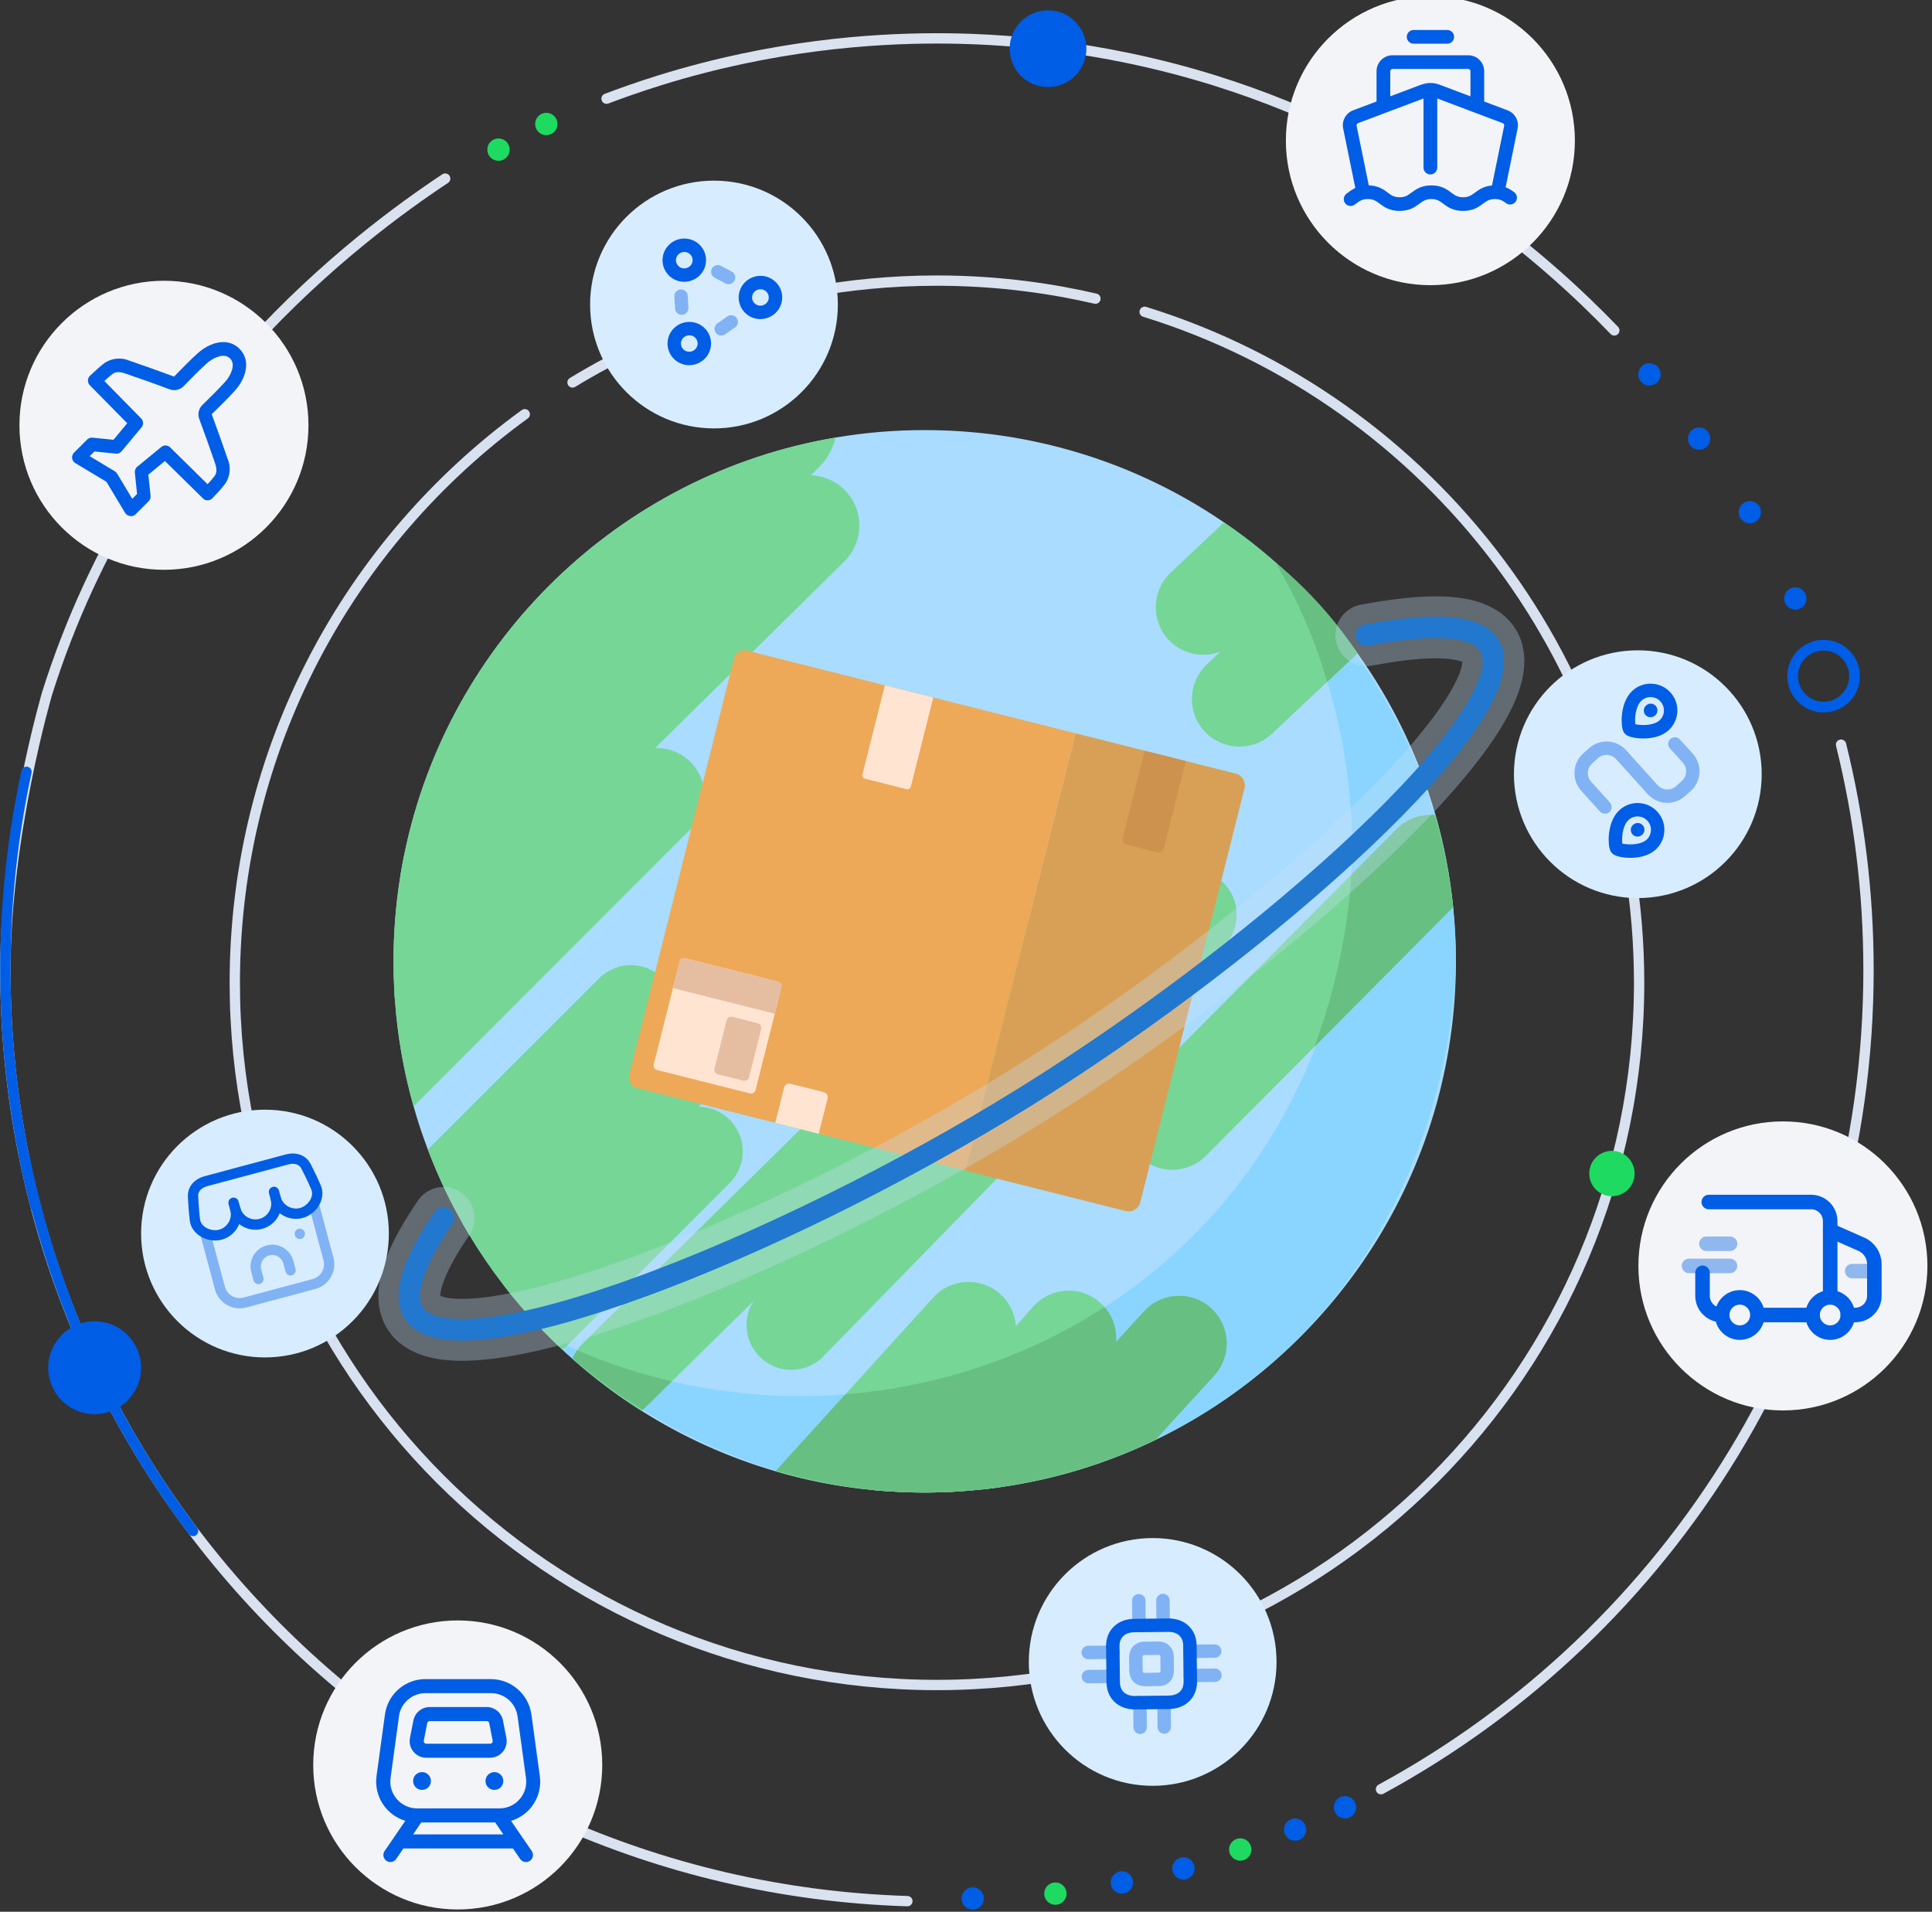 <svg width="380" height="376" viewBox="0 0 380 376" fill="none" xmlns="http://www.w3.org/2000/svg">
<rect x="0" y="0" width="380" height="376" fill="#333333" stroke="none"/>
<g clip-path="url(#clip0_15210_50929)">
<path d="M225.139 61.328C281.467 78.747 322.393 131.238 322.393 193.294C322.393 269.567 260.559 331.401 184.287 331.401C108.014 331.401 46.18 269.567 46.18 193.294C46.18 147.315 68.651 106.578 103.215 81.474" stroke="#D8E1EF" stroke-width="2.03" stroke-miterlimit="10" stroke-linecap="round"/>
<path d="M112.611 75.218C121.099 70.059 131.32 65.091 143.222 61.392C151.445 58.834 165.905 55.188 184.286 55.188C196.991 55.188 207.656 56.931 215.457 58.739" stroke="#DAE2F0" stroke-width="2.03" stroke-miterlimit="10" stroke-linecap="round"/>
<path d="M119.301 19.408C121.869 18.436 125.463 17.136 129.807 15.783C151.983 8.891 171.474 7.549 184.285 7.549C196.07 7.549 215.942 8.68 238.773 15.783C278.082 28.023 304.18 51.129 317.519 64.986" stroke="#DAE2F0" stroke-width="2.03" stroke-miterlimit="10" stroke-linecap="round"/>
<path d="M178.473 373.913C79.972 370.847 1.057 290.03 1.057 190.778C1.057 164.195 9.291 136.29 9.291 136.29C27.651 78.208 70.797 46.255 87.561 35.125" stroke="#DAE2F0" stroke-width="2.03" stroke-miterlimit="10" stroke-linecap="round"/>
<path d="M362.112 146.459C365.643 160.654 367.514 175.495 367.514 190.779C367.514 260.35 328.743 320.863 271.623 351.896" stroke="#DAE2F0" stroke-width="2.03" stroke-miterlimit="10" stroke-linecap="round"/>
<path d="M5.21 151.797C2.768 163.117 0.654 178.063 1.119 195.62C1.553 212.289 4.195 226.442 7.017 237.287" stroke="#005DE5" stroke-width="2.03" stroke-miterlimit="10" stroke-linecap="round"/>
<path d="M4.861 227.826C7.599 241.113 12.609 258.098 22.175 276.258C27.28 285.94 32.755 294.205 37.977 301.118" stroke="#005DE5" stroke-width="2.03" stroke-miterlimit="10" stroke-linecap="round"/>
<path d="M358.681 139.072C362.044 139.072 364.771 136.345 364.771 132.981C364.771 129.618 362.044 126.891 358.681 126.891C355.317 126.891 352.59 129.618 352.59 132.981C352.59 136.345 355.317 139.072 358.681 139.072Z" stroke="#005DE5" stroke-width="2.114" stroke-miterlimit="10"/>
<path d="M324.433 75.821C325.647 75.821 326.631 74.837 326.631 73.622C326.631 72.408 325.647 71.424 324.433 71.424C323.219 71.424 322.234 72.408 322.234 73.622C322.234 74.837 323.219 75.821 324.433 75.821Z" fill="#005DE5"/>
<path d="M334.189 88.46C335.403 88.46 336.387 87.475 336.387 86.261C336.387 85.047 335.403 84.062 334.189 84.062C332.975 84.062 331.99 85.047 331.99 86.261C331.99 87.475 332.975 88.46 334.189 88.46Z" fill="#005DE5"/>
<path d="M344.167 102.932C345.382 102.932 346.366 101.948 346.366 100.734C346.366 99.519 345.382 98.535 344.167 98.535C342.953 98.535 341.969 99.519 341.969 100.734C341.969 101.948 342.953 102.932 344.167 102.932Z" fill="#005DE5"/>
<path d="M353.12 119.905C354.335 119.905 355.319 118.921 355.319 117.706C355.319 116.492 354.335 115.508 353.12 115.508C351.906 115.508 350.922 116.492 350.922 117.706C350.922 118.921 351.906 119.905 353.12 119.905Z" fill="#005DE5"/>
<path d="M191.326 375.592C192.54 375.592 193.524 374.608 193.524 373.394C193.524 372.18 192.54 371.195 191.326 371.195C190.111 371.195 189.127 372.18 189.127 373.394C189.127 374.608 190.111 375.592 191.326 375.592Z" fill="#005DE5"/>
<path d="M207.583 374.631C208.798 374.631 209.782 373.647 209.782 372.433C209.782 371.219 208.798 370.234 207.583 370.234C206.369 370.234 205.385 371.219 205.385 372.433C205.385 373.647 206.369 374.631 207.583 374.631Z" fill="#1EDA61"/>
<path d="M220.658 372.432C221.872 372.432 222.856 371.448 222.856 370.234C222.856 369.019 221.872 368.035 220.658 368.035C219.443 368.035 218.459 369.019 218.459 370.234C218.459 371.448 219.443 372.432 220.658 372.432Z" fill="#005DE5"/>
<path d="M232.771 369.674C233.985 369.674 234.969 368.69 234.969 367.476C234.969 366.262 233.985 365.277 232.771 365.277C231.557 365.277 230.572 366.262 230.572 367.476C230.572 368.69 231.557 369.674 232.771 369.674Z" fill="#005DE5"/>
<path d="M98.046 31.626C99.26 31.626 100.245 30.641 100.245 29.427C100.245 28.213 99.26 27.229 98.046 27.229C96.832 27.229 95.848 28.213 95.848 29.427C95.848 30.641 96.832 31.626 98.046 31.626Z" fill="#1EDA61"/>
<path d="M107.452 26.587C108.667 26.587 109.651 25.602 109.651 24.388C109.651 23.174 108.667 22.189 107.452 22.189C106.238 22.189 105.254 23.174 105.254 24.388C105.254 25.602 106.238 26.587 107.452 26.587Z" fill="#1EDA61"/>
<path d="M243.941 365.954C245.155 365.954 246.139 364.969 246.139 363.755C246.139 362.541 245.155 361.557 243.941 361.557C242.726 361.557 241.742 362.541 241.742 363.755C241.742 364.969 242.726 365.954 243.941 365.954Z" fill="#1EDA61"/>
<path d="M254.736 362.044C255.95 362.044 256.934 361.059 256.934 359.845C256.934 358.631 255.95 357.646 254.736 357.646C253.521 357.646 252.537 358.631 252.537 359.845C252.537 361.059 253.521 362.044 254.736 362.044Z" fill="#005DE5"/>
<path d="M264.542 357.645C265.757 357.645 266.741 356.661 266.741 355.447C266.741 354.232 265.757 353.248 264.542 353.248C263.328 353.248 262.344 354.232 262.344 355.447C262.344 356.661 263.328 357.645 264.542 357.645Z" fill="#005DE5"/>
<path d="M206.133 17.125C210.301 17.125 213.68 13.746 213.68 9.578C213.68 5.41 210.301 2.031 206.133 2.031C201.965 2.031 198.586 5.41 198.586 9.578C198.586 13.746 201.965 17.125 206.133 17.125Z" fill="#005DE5"/>
<path d="M317.046 235.269C319.51 235.269 321.507 233.272 321.507 230.808C321.507 228.345 319.51 226.348 317.046 226.348C314.583 226.348 312.586 228.345 312.586 230.808C312.586 233.272 314.583 235.269 317.046 235.269Z" fill="#1EDA61"/>
<path d="M18.618 278.141C23.664 278.141 27.755 274.051 27.755 269.005C27.755 263.959 23.664 259.869 18.618 259.869C13.573 259.869 9.482 263.959 9.482 269.005C9.482 274.051 13.573 278.141 18.618 278.141Z" fill="#005DE5"/>
<path d="M286.36 189.063C286.36 230.497 262.228 266.308 227.263 283.199C217.835 287.755 207.624 290.936 196.885 292.469C195.627 292.659 194.369 292.818 193.101 292.945C189.412 293.346 185.67 293.547 181.876 293.547C179.318 293.547 176.781 293.452 174.265 293.272C173.335 293.209 172.416 293.124 171.485 293.029C164.974 292.395 158.632 291.158 152.533 289.361C143.126 286.624 134.269 282.586 126.172 277.47C121.373 274.437 116.828 271.022 112.6 267.26C111.881 266.636 111.163 265.991 110.465 265.315C107.146 262.228 104.039 258.909 101.153 255.4C100.381 254.459 99.631 253.508 98.902 252.546C96.513 249.449 94.314 246.215 92.295 242.854C91.841 242.103 91.407 241.353 90.974 240.592C88.554 236.342 86.429 231.903 84.632 227.305C84.463 226.904 84.315 226.491 84.156 226.09C83.1 223.32 82.159 220.488 81.345 217.602C79.453 210.911 78.206 203.946 77.688 196.779C77.635 196.156 77.593 195.532 77.572 194.908C77.455 192.974 77.402 191.029 77.402 189.063C77.402 183.377 77.857 177.796 78.734 172.363C78.967 170.872 79.242 169.392 79.548 167.923C88.162 125.992 121.902 93.225 164.34 86.059C170.037 85.087 175.893 84.59 181.876 84.59C191.336 84.59 200.489 85.848 209.188 88.205C220.604 91.281 231.248 96.249 240.761 102.749C245.781 106.174 250.485 110.032 254.819 114.27C254.988 114.418 255.146 114.577 255.305 114.746C259.586 118.974 263.507 123.572 267.006 128.487C273.813 138.031 279.056 148.771 282.353 160.323C284.024 166.158 285.197 172.204 285.82 178.409C286.18 181.907 286.36 185.469 286.36 189.063Z" fill="#A9DCFF"/>
<path d="M108.18 263.117C113.782 268.582 140.513 293.463 181.873 293.537C189.906 293.548 217.61 292.671 243.951 273.095C285.522 242.199 286.347 192.541 286.347 189.064C286.325 143.074 255.641 114.863 250.768 110.529C274.307 151.012 270.079 201.748 240.642 236.544C208.784 274.205 153.863 285.546 108.18 263.117Z" fill="#8AD5FF"/>
<path d="M111.446 264.652C111.139 264.895 110.822 265.117 110.484 265.297C109.67 264.557 109.004 263.912 108.476 263.415C108.381 263.32 108.275 263.225 108.18 263.119C109.268 263.648 110.357 264.166 111.446 264.652Z" fill="#67BF82"/>
<path d="M212.2 190.08C211.999 192.036 211.133 193.928 209.621 195.418L148.305 255.783L132.154 271.67L126.964 276.785C126.784 276.965 126.594 277.134 126.393 277.293C126.319 277.356 126.245 277.409 126.171 277.473C121.373 274.439 116.828 271.025 112.6 267.262C112.61 267.241 112.621 267.209 112.631 267.188C112.853 266.628 113.149 266.078 113.498 265.56C113.826 265.095 114.196 264.651 114.608 264.239L197.275 182.872C200.732 179.468 206.313 179.51 209.716 182.977C211.64 184.922 212.464 187.554 212.2 190.08Z" fill="#76D696"/>
<path d="M155.649 269.418C153.429 269.418 151.209 268.583 149.497 266.913C146.019 263.52 145.945 257.95 149.349 254.462L228.137 173.739C231.53 170.262 237.101 170.188 240.589 173.591C244.066 176.984 244.14 182.554 240.737 186.042L161.948 266.765C160.225 268.53 157.942 269.418 155.649 269.418Z" fill="#76D696"/>
<path d="M146.222 208.452L137.375 217.658L101.152 255.403C100.38 254.463 99.629 253.511 98.9 252.549C96.511 249.452 94.313 246.218 92.294 242.857C91.839 242.106 91.406 241.356 90.973 240.595L132.745 197.057L133.517 196.254C136.888 192.755 142.459 192.639 145.968 196C149.477 199.372 149.583 204.942 146.222 208.452Z" fill="#76D696"/>
<path d="M143.508 232.689L112.231 263.965C111.977 264.219 111.724 264.452 111.449 264.653C111.142 264.896 110.825 265.118 110.487 265.297C110.476 265.297 110.476 265.318 110.466 265.318C109.8 264.695 109.134 264.061 108.479 263.416C108.384 263.321 108.278 263.226 108.183 263.12C105.709 260.678 103.363 258.099 101.154 255.404C100.382 254.463 99.632 253.512 98.902 252.55C99.156 252.191 99.452 251.852 99.78 251.525L131.067 220.238C132.811 218.494 135.094 217.637 137.377 217.659C139.597 217.68 141.816 218.546 143.518 220.238C146.953 223.673 146.953 229.254 143.508 232.689Z" fill="#76D696"/>
<path d="M130.315 204.844L92.295 242.854C91.841 242.103 91.407 241.353 90.974 240.592C88.342 235.973 86.059 231.121 84.156 226.09L117.864 192.393C121.299 188.958 126.869 188.958 130.315 192.393C131.626 193.704 132.45 195.342 132.746 197.054C133.243 199.792 132.429 202.72 130.315 204.844Z" fill="#76D696"/>
<path d="M166.074 110.415L128.836 147.135L80.394 194.89C79.58 195.693 78.66 196.327 77.688 196.782C77.635 196.158 77.593 195.535 77.572 194.911C77.455 192.977 77.402 191.032 77.402 189.066C77.402 183.379 77.857 177.798 78.734 172.365C78.967 170.875 79.242 169.395 79.548 167.926L152.174 96.315C154.193 94.317 156.867 93.376 159.489 93.471C161.92 93.556 164.33 94.539 166.169 96.41C170.016 100.31 169.963 106.578 166.074 110.415Z" fill="#76D696"/>
<path d="M164.338 86.061C163.842 88.217 162.742 90.267 161.041 91.937L159.487 93.47L80.899 170.673C80.233 171.328 79.504 171.899 78.732 172.364C78.965 170.874 79.24 169.394 79.546 167.925C88.161 125.994 121.9 93.227 164.338 86.061Z" fill="#76D696"/>
<path d="M267.005 128.486L250.199 144.299C248.392 146.001 246.087 146.836 243.794 146.836C241.299 146.836 238.815 145.853 236.976 143.887C233.435 140.134 233.615 134.215 237.378 130.674L240.062 128.148L254.818 114.27C254.987 114.418 255.146 114.576 255.304 114.745C259.585 118.973 263.507 123.571 267.005 128.486Z" fill="#76D696"/>
<path d="M255.305 114.747L243.086 126.236C242.187 127.093 241.152 127.727 240.063 128.15C238.974 128.572 237.833 128.784 236.68 128.784C234.186 128.784 231.702 127.79 229.863 125.835C226.322 122.072 226.512 116.153 230.265 112.612L240.76 102.75C245.781 106.175 250.485 110.033 254.818 114.271C254.988 114.419 255.146 114.578 255.305 114.747Z" fill="#76D696"/>
<path d="M285.82 178.411L285.799 178.432L258.528 205.871L237.198 227.318C235.369 229.157 232.97 230.076 230.571 230.076C228.171 230.076 225.793 229.167 223.975 227.349C220.307 223.713 220.297 217.784 223.933 214.126L265.8 172.016L274.732 163.042C276.772 160.991 279.509 160.082 282.184 160.315C282.236 160.315 282.3 160.315 282.353 160.325C284.023 166.16 285.196 172.206 285.82 178.411Z" fill="#76D696"/>
<path d="M219.514 263.942C219.366 265.887 218.595 267.8 217.21 269.375L196.926 292.428L196.884 292.47C195.626 292.661 194.368 292.819 193.1 292.946C192.508 293.01 191.906 293.052 191.303 293.105C190.595 293.168 189.918 293.231 189.263 293.284C189.02 293.305 188.777 293.327 188.534 293.327C188.079 293.358 187.635 293.39 187.202 293.411C187.16 293.422 187.107 293.422 187.064 293.422C186.695 293.443 186.335 293.453 185.965 293.464C185.585 293.485 185.204 293.496 184.813 293.506H184.707C183.819 293.538 182.91 293.549 182.012 293.549H181.875C180.564 293.549 179.253 293.527 177.953 293.475C176.716 293.432 175.49 293.358 174.264 293.274C173.334 293.21 172.415 293.126 171.484 293.031L171.516 292.999C171.516 292.999 171.569 292.925 171.601 292.893L192.783 268.836L199.822 260.835L203.173 257.019C206.577 253.14 212.485 252.759 216.364 256.173C216.681 256.459 216.988 256.755 217.252 257.072C218.943 259.006 219.704 261.501 219.514 263.942Z" fill="#76D696"/>
<path d="M198.109 266.893C197.908 267.189 197.675 267.485 197.422 267.76L174.284 293.254L174.263 293.275C173.333 293.212 172.413 293.127 171.483 293.032C164.972 292.398 158.63 291.161 152.531 289.365L152.658 289.227L166.272 274.228L183.565 255.192C187.042 251.366 192.951 251.08 196.777 254.558C198.648 256.238 199.663 258.521 199.821 260.836C199.969 262.94 199.398 265.085 198.109 266.893Z" fill="#76D696"/>
<path d="M238.838 270.517L227.306 283.159L227.264 283.201C217.835 287.757 207.625 290.938 196.886 292.471C195.628 292.661 194.37 292.82 193.102 292.947C193.112 292.936 193.123 292.925 193.123 292.915C193.281 292.714 193.44 292.524 193.609 292.334L219.516 263.943L225.023 257.907C228.5 254.091 234.419 253.827 238.225 257.305C242.04 260.782 242.315 266.701 238.838 270.517Z" fill="#76D696"/>
<path d="M135.8 163.084L81.344 217.604C79.452 210.913 78.204 203.947 77.687 196.781C77.634 196.157 77.591 195.533 77.57 194.91L122.567 149.871C124.311 148.127 126.562 147.218 128.835 147.134C131.34 147.039 133.876 147.948 135.79 149.861C139.447 153.507 139.447 159.427 135.8 163.084Z" fill="#76D696"/>
<path d="M132.154 271.67L126.964 276.786C126.784 276.965 126.594 277.135 126.393 277.293C120.495 273.615 115.876 269.989 112.631 267.188C112.853 266.628 113.149 266.078 113.498 265.561C119.607 268.171 125.843 270.211 132.154 271.67Z" fill="#67BF82"/>
<path d="M238.835 270.515L227.303 283.157C216.025 288.579 205.318 291.19 196.925 292.427C195.593 292.628 194.325 292.786 193.12 292.913C192.591 292.976 192.074 293.029 191.566 293.082C191.482 293.093 191.386 293.093 191.302 293.103C190.594 293.167 189.917 293.23 189.262 293.283C189.019 293.304 188.776 293.325 188.533 293.325C188.078 293.357 187.634 293.389 187.201 293.41C187.158 293.42 187.106 293.42 187.063 293.42C186.693 293.441 186.334 293.452 185.964 293.463C185.584 293.484 185.203 293.494 184.812 293.505H184.706C183.818 293.537 182.909 293.547 182.011 293.547H181.874C180.563 293.547 179.252 293.526 177.952 293.473C176.715 293.41 175.489 293.346 174.284 293.251C173.354 293.177 172.424 293.093 171.515 292.997C164.761 292.3 158.461 290.957 152.658 289.224L166.272 274.225C175.32 273.506 184.231 271.699 192.782 268.835C194.579 268.232 196.354 267.587 198.109 266.89C204.779 264.279 211.195 261.002 217.251 257.07C218.942 259.005 219.703 261.499 219.513 263.941L225.02 257.905C228.498 254.089 234.417 253.825 238.222 257.303C242.038 260.78 242.312 266.699 238.835 270.515Z" fill="#67BF82"/>
<path d="M285.798 178.43L258.527 205.869C264.394 190.12 265.556 176.432 265.799 172.014L274.731 163.04C276.771 160.989 279.509 160.08 282.183 160.313C283.853 165.926 285.121 171.982 285.798 178.43Z" fill="#67BF82"/>
<path d="M267.004 128.488C265.651 126.458 264.108 124.334 262.364 122.177C258.453 117.368 254.426 113.531 250.779 110.529C253.295 114.715 255.874 119.704 258.125 125.496C259.299 128.509 260.25 131.394 261.032 134.121C263.019 132.251 265.017 130.369 267.004 128.498V128.488Z" fill="#67BF82"/>
<path d="M146.94 127.965L211.588 144.239L189.933 230.258L125.286 213.984C124.158 213.7 123.476 212.558 123.759 211.431L144.387 129.491C144.671 128.363 145.813 127.681 146.94 127.965Z" fill="#EDA958"/>
<path d="M211.586 144.232L243.085 152.162C244.335 152.477 245.105 153.749 244.787 155.01L224.276 236.489C223.961 237.739 222.688 238.509 221.428 238.191L189.929 230.262L211.583 144.243L211.586 144.232Z" fill="#D8A056"/>
<path d="M174.051 134.794L183.563 137.188L179.148 154.726C179.058 155.085 178.696 155.31 178.327 155.217L170.117 153.15C169.758 153.06 169.533 152.698 169.626 152.329L174.041 134.791L174.051 134.794Z" fill="#FFE4D2"/>
<path d="M225.143 147.66L233.23 149.696L228.895 166.916C228.761 167.449 228.222 167.771 227.689 167.637L221.529 166.086C220.996 165.952 220.673 165.413 220.808 164.88L225.143 147.66Z" fill="#CC924E"/>
<path d="M153.04 193.074L134.774 188.476C134.287 188.353 133.793 188.649 133.671 189.135L128.582 209.349C128.46 209.836 128.755 210.33 129.242 210.452L147.508 215.05C147.994 215.173 148.488 214.878 148.611 214.391L153.699 194.177C153.822 193.691 153.527 193.197 153.04 193.074Z" fill="#FFE4D2"/>
<path d="M134.77 188.483L153.046 193.084C153.527 193.205 153.829 193.695 153.705 194.187L152.4 199.374L132.371 194.332L133.677 189.145C133.798 188.663 134.288 188.362 134.78 188.486L134.77 188.483Z" fill="#E5BDA1"/>
<path d="M149.034 201.249L144.052 199.995C143.554 199.869 143.049 200.171 142.923 200.67L140.534 210.161C140.408 210.659 140.711 211.165 141.209 211.29L146.19 212.544C146.689 212.67 147.194 212.368 147.319 211.869L149.709 202.378C149.834 201.88 149.532 201.374 149.034 201.249Z" fill="#E5BDA1"/>
<path d="M155.442 213.141L162.053 214.805C162.586 214.94 162.919 215.481 162.782 216.024L161.027 222.994L152.479 220.842L154.233 213.872C154.368 213.339 154.909 213.007 155.452 213.144L155.442 213.141Z" fill="#FFE4D2"/>
<path opacity="0.32" d="M268.749 124.924C279.805 122.832 290.237 122.292 293.007 127.07C300.437 139.902 249.712 185.86 201.555 215.784C153.187 245.834 89.715 270.673 81.439 258.296C78.49 253.878 83.13 245.57 87.242 239.545" stroke="#C6DEF7" stroke-width="12.181" stroke-miterlimit="10" stroke-linecap="round"/>
<path d="M268.749 124.924C279.805 122.832 290.237 122.292 293.007 127.07C300.437 139.902 249.712 185.86 201.555 215.784C153.187 245.834 89.715 270.673 81.439 258.296C78.49 253.878 83.13 245.57 87.242 239.545" stroke="#2178CE" stroke-width="4.228" stroke-miterlimit="10" stroke-linecap="round"/>
<path d="M32.247 112.065C47.945 112.065 60.671 99.34 60.671 83.642C60.671 67.944 47.945 55.219 32.247 55.219C16.55 55.219 3.824 67.944 3.824 83.642C3.824 99.34 16.55 112.065 32.247 112.065Z" fill="#F2F4F7"/>
<path d="M25.746 101.534C25.918 101.534 26.089 101.5 26.249 101.431C26.41 101.363 26.558 101.271 26.673 101.145L29.235 98.583C29.372 98.446 29.475 98.275 29.544 98.091C29.612 97.909 29.635 97.714 29.612 97.52L29.177 93.356L32.437 90.668L39.918 98.023C40.044 98.149 40.192 98.252 40.352 98.32C40.524 98.389 40.696 98.412 40.879 98.4C41.062 98.4 41.233 98.355 41.393 98.275C41.553 98.195 41.702 98.091 41.816 97.954C42.068 97.668 42.331 97.394 42.583 97.131C43.212 96.49 43.795 95.804 44.333 95.083C44.802 94.374 45.088 93.551 45.168 92.693C45.236 91.835 45.099 90.977 44.756 90.199C43.761 87.329 42.754 84.457 41.691 81.598C41.668 81.552 41.656 81.507 41.645 81.449C41.668 81.438 41.702 81.392 41.759 81.346C43.178 79.962 44.79 78.407 46.277 76.748C48.313 74.472 49.457 70.949 47.101 68.593C44.745 66.237 41.222 67.381 38.946 69.428C37.39 70.835 35.949 72.299 34.347 73.946C34.313 73.992 34.267 74.026 34.222 74.061C34.199 74.061 34.153 74.038 34.096 74.015C31.248 72.951 28.377 71.945 25.494 70.949C24.705 70.606 23.859 70.469 23.001 70.538C22.143 70.606 21.331 70.892 20.61 71.361C19.901 71.887 19.227 72.471 18.586 73.088C18.311 73.351 18.026 73.614 17.74 73.866C17.602 73.98 17.499 74.129 17.419 74.289C17.339 74.449 17.305 74.621 17.294 74.804C17.294 74.987 17.316 75.159 17.385 75.33C17.454 75.502 17.545 75.65 17.671 75.776L25.026 83.245L22.326 86.493L18.186 86.082C17.991 86.059 17.797 86.082 17.614 86.15C17.431 86.219 17.271 86.322 17.133 86.459L14.571 89.021C14.434 89.159 14.32 89.33 14.251 89.525C14.182 89.707 14.159 89.913 14.182 90.108C14.205 90.302 14.274 90.497 14.388 90.668C14.491 90.84 14.64 90.977 14.812 91.08L20.931 94.752L24.602 100.86C24.705 101.031 24.843 101.18 25.014 101.283C25.186 101.397 25.369 101.466 25.575 101.489C25.632 101.489 25.677 101.489 25.735 101.489L25.746 101.534ZM26.936 97.177L26.009 98.103L23.035 93.15C22.921 92.967 22.772 92.807 22.589 92.693L17.637 89.719L18.563 88.793L22.784 89.216C23.001 89.239 23.218 89.216 23.413 89.124C23.607 89.044 23.79 88.918 23.927 88.747L27.839 84.046C28.045 83.794 28.148 83.474 28.137 83.154C28.125 82.833 27.988 82.525 27.759 82.296L20.53 74.941C21.045 74.438 21.594 73.969 22.166 73.534C22.578 73.237 23.23 72.962 24.66 73.466C27.508 74.449 30.367 75.445 33.192 76.508C33.707 76.737 34.29 76.794 34.839 76.668C35.388 76.543 35.892 76.245 36.258 75.811C37.813 74.209 39.22 72.768 40.718 71.43C41.828 70.435 44.047 69.291 45.259 70.503C46.46 71.716 45.328 73.923 44.333 75.044C42.903 76.623 41.325 78.155 39.952 79.505C39.517 79.871 39.22 80.374 39.094 80.923C38.968 81.472 39.026 82.056 39.254 82.57C40.307 85.395 41.313 88.243 42.297 91.103C42.789 92.533 42.514 93.185 42.228 93.596C41.794 94.168 41.325 94.717 40.821 95.232L33.467 87.992C33.238 87.763 32.929 87.637 32.609 87.614C32.289 87.603 31.968 87.706 31.717 87.912L26.993 91.801C26.821 91.938 26.695 92.121 26.615 92.315C26.535 92.521 26.501 92.739 26.524 92.945L26.959 97.177H26.936Z" fill="#005DE5"/>
<path d="M90.031 375.551C105.728 375.551 118.454 362.826 118.454 347.128C118.454 331.431 105.728 318.705 90.031 318.705C74.333 318.705 61.607 331.431 61.607 347.128C61.607 362.826 74.333 375.551 90.031 375.551Z" fill="#F2F4F7"/>
<path fill-rule="evenodd" clip-rule="evenodd" d="M84.524 335.736C82.957 335.736 81.608 336.846 81.31 338.378L80.635 341.81C80.235 343.834 81.791 345.71 83.849 345.71H96.385C98.444 345.71 100 343.823 99.599 341.81L98.925 338.378C98.627 336.846 97.278 335.736 95.71 335.736H84.513H84.524ZM84.021 338.916C84.067 338.676 84.273 338.504 84.524 338.504H95.722C95.962 338.504 96.18 338.676 96.225 338.916L96.9 342.347C96.957 342.668 96.717 342.954 96.397 342.954H83.861C83.541 342.954 83.3 342.656 83.358 342.347L84.032 338.916H84.021Z" fill="#005DE5"/>
<path d="M83.004 348.535C82.043 348.535 81.254 349.313 81.254 350.285C81.254 351.257 82.032 352.035 83.004 352.035C83.976 352.035 84.754 351.257 84.754 350.285C84.754 349.313 83.976 348.535 83.004 348.535Z" fill="#005DE5"/>
<path d="M97.242 348.535C96.281 348.535 95.492 349.313 95.492 350.285C95.492 351.257 96.27 352.035 97.242 352.035C98.214 352.035 98.992 351.257 98.992 350.285C98.992 349.313 98.214 348.535 97.242 348.535Z" fill="#005DE5"/>
<path fill-rule="evenodd" clip-rule="evenodd" d="M83.69 330.234C79.664 330.234 76.267 333.208 75.718 337.189L74.059 349.313C73.51 353.35 76.038 357.011 79.721 358.109L77.548 361.277C77.491 361.346 77.433 361.426 77.399 361.506L75.649 364.056C75.215 364.685 75.375 365.543 76.004 365.978C76.633 366.412 77.491 366.252 77.925 365.623L79.344 363.553H100.893L102.311 365.623C102.746 366.252 103.603 366.412 104.232 365.978C104.862 365.543 105.022 364.685 104.587 364.056L102.814 361.471C102.814 361.471 102.746 361.368 102.711 361.323L100.515 358.12C104.198 357.022 106.726 353.362 106.177 349.324L104.518 337.2C103.969 333.22 100.572 330.246 96.546 330.246H83.667L83.69 330.234ZM81.254 360.785L82.855 358.44H97.404L99.005 360.785H81.254ZM78.463 337.566C78.817 334.958 81.048 333.002 83.69 333.002H96.569C99.211 333.002 101.442 334.947 101.796 337.566L103.455 349.69C103.889 352.859 101.43 355.672 98.228 355.672H82.043C78.852 355.672 76.381 352.847 76.816 349.69L78.474 337.566H78.463Z" fill="#005DE5"/>
<path d="M281.337 56.087C297.035 56.087 309.76 43.361 309.76 27.663C309.76 11.966 297.035 -0.76 281.337 -0.76C265.64 -0.76 252.914 11.966 252.914 27.663C252.914 43.361 265.64 56.087 281.337 56.087Z" fill="#F2F4F7"/>
<path fill-rule="evenodd" clip-rule="evenodd" d="M279.613 16.638C280.734 16.215 281.969 16.215 283.09 16.638L296.53 21.705C297.971 22.254 298.806 23.764 298.497 25.273L295.912 37.935C295.763 38.667 295.054 39.136 294.322 38.987C293.59 38.839 293.121 38.13 293.27 37.398L295.855 24.736C295.9 24.518 295.775 24.301 295.569 24.221L282.129 19.154C281.614 18.96 281.054 18.96 280.551 19.154L267.111 24.221C266.905 24.301 266.791 24.518 266.825 24.724L269.41 37.386C269.559 38.118 269.09 38.827 268.358 38.976C267.626 39.125 266.917 38.656 266.768 37.924L264.183 25.262C263.874 23.752 264.709 22.242 266.15 21.693L279.59 16.626L279.613 16.638Z" fill="#005DE5"/>
<path fill-rule="evenodd" clip-rule="evenodd" d="M266.73 40.041C266.639 40.11 266.536 40.19 266.433 40.258C265.827 40.693 264.992 40.556 264.557 39.961C264.123 39.355 264.26 38.52 264.855 38.085C264.935 38.028 265.026 37.959 265.118 37.891C265.918 37.285 267.028 36.461 269.041 36.461C270.002 36.461 270.779 36.644 271.443 36.941C272.072 37.216 272.564 37.582 272.93 37.868C272.93 37.868 272.953 37.879 272.964 37.891C273.364 38.188 273.65 38.394 273.982 38.543C274.291 38.68 274.691 38.794 275.286 38.794C275.881 38.794 276.281 38.68 276.59 38.543C276.922 38.394 277.196 38.188 277.608 37.891C277.608 37.891 277.631 37.879 277.642 37.868C278.02 37.593 278.511 37.227 279.129 36.941C279.792 36.644 280.57 36.461 281.531 36.461C282.492 36.461 283.27 36.644 283.933 36.941C284.562 37.216 285.054 37.593 285.42 37.868L285.454 37.891C285.855 38.188 286.14 38.394 286.472 38.543C286.781 38.68 287.181 38.794 287.776 38.794C288.371 38.794 288.771 38.68 289.08 38.543C289.412 38.394 289.686 38.188 290.098 37.891L290.132 37.868C290.51 37.593 291.002 37.216 291.619 36.941C292.283 36.644 293.06 36.461 294.021 36.461C294.147 36.461 294.284 36.461 294.399 36.461C294.456 36.461 294.513 36.461 294.559 36.461C294.707 36.461 294.845 36.484 294.982 36.53C296.297 36.724 297.132 37.296 297.819 37.799C298.413 38.245 298.539 39.08 298.105 39.675C297.658 40.27 296.823 40.396 296.229 39.961C295.577 39.48 295.085 39.149 294.021 39.149C293.426 39.149 293.026 39.263 292.717 39.401C292.386 39.549 292.111 39.755 291.699 40.052L291.665 40.075C291.288 40.35 290.796 40.716 290.178 41.002C289.515 41.299 288.737 41.482 287.776 41.482C286.815 41.482 286.038 41.299 285.374 41.002C284.745 40.727 284.253 40.361 283.887 40.075L283.853 40.052C283.453 39.755 283.167 39.549 282.835 39.401C282.526 39.263 282.126 39.149 281.531 39.149C280.936 39.149 280.536 39.263 280.227 39.401C279.895 39.549 279.621 39.755 279.209 40.052C279.209 40.052 279.186 40.064 279.175 40.075C278.797 40.35 278.306 40.716 277.688 41.002C277.024 41.299 276.247 41.482 275.286 41.482C274.325 41.482 273.547 41.299 272.884 41.002C272.255 40.727 271.763 40.361 271.397 40.075C271.397 40.075 271.374 40.064 271.363 40.052C270.962 39.755 270.676 39.549 270.345 39.401C270.036 39.263 269.636 39.149 269.041 39.149C267.943 39.149 267.474 39.492 266.73 40.041Z" fill="#005DE5"/>
<path fill-rule="evenodd" clip-rule="evenodd" d="M281.338 16.42C282.081 16.42 282.688 17.026 282.688 17.77V32.959C282.688 33.703 282.081 34.309 281.338 34.309C280.595 34.309 279.988 33.703 279.988 32.959V17.77C279.988 17.026 280.595 16.42 281.338 16.42Z" fill="#005DE5"/>
<path fill-rule="evenodd" clip-rule="evenodd" d="M276.695 7.246C276.695 6.503 277.302 5.896 278.045 5.896H284.656C285.4 5.896 286.006 6.503 286.006 7.246C286.006 7.99 285.4 8.596 284.656 8.596H278.045C277.302 8.596 276.695 7.99 276.695 7.246Z" fill="#005DE5"/>
<path fill-rule="evenodd" clip-rule="evenodd" d="M273.893 13.559C273.642 13.559 273.447 13.765 273.447 14.005V20.056C273.447 20.799 272.841 21.405 272.098 21.405C271.354 21.405 270.748 20.799 270.748 20.056V14.005C270.748 12.278 272.155 10.871 273.882 10.871H288.786C290.524 10.871 291.92 12.278 291.92 14.005V20.056C291.92 20.799 291.313 21.405 290.57 21.405C289.826 21.405 289.22 20.799 289.22 20.056V14.005C289.22 13.753 289.014 13.559 288.774 13.559H273.871H273.893Z" fill="#005DE5"/>
<path d="M350.675 277.401C366.373 277.401 379.098 264.676 379.098 248.978C379.098 233.28 366.373 220.555 350.675 220.555C334.977 220.555 322.252 233.28 322.252 248.978C322.252 264.676 334.977 277.401 350.675 277.401Z" fill="#F2F4F7"/>
<path opacity="0.4" d="M332.215 248.975H340.267M335.635 244.617H340.279" stroke="#005DE5" stroke-width="2.859" stroke-linecap="round" stroke-linejoin="round"/>
<path d="M338.731 258.632H338.628C336.547 258.632 334.865 256.951 334.865 254.869V250.328" stroke="#005DE5" stroke-width="2.859" stroke-linecap="round" stroke-linejoin="round"/>
<path d="M346.887 258.629H356.495" stroke="#005DE5" stroke-width="2.859" stroke-linecap="round" stroke-linejoin="round"/>
<path d="M359.974 255.166V240.171C359.974 238.09 358.293 236.408 356.211 236.408H336.092" stroke="#005DE5" stroke-width="2.859" stroke-linecap="round" stroke-linejoin="round"/>
<path d="M363.436 258.629H364.9C366.982 258.629 368.663 256.948 368.663 254.866V248.632C368.663 246.939 367.668 245.407 366.113 244.721L359.971 242.01" stroke="#005DE5" stroke-width="2.859" stroke-linecap="round" stroke-linejoin="round"/>
<path opacity="0.4" d="M364.309 249.996H368.655" stroke="#005DE5" stroke-width="2.859" stroke-linecap="round" stroke-linejoin="round"/>
<path d="M345.664 258.632C345.664 256.722 344.108 255.166 342.198 255.166C340.288 255.166 338.732 256.722 338.732 258.632C338.732 260.542 340.288 262.097 342.198 262.097C344.108 262.097 345.664 260.542 345.664 258.632Z" stroke="#005DE5" stroke-width="2.859" stroke-linecap="round" stroke-linejoin="round"/>
<path d="M363.437 258.632C363.437 256.722 361.882 255.166 359.972 255.166C358.061 255.166 356.506 256.722 356.506 258.632C356.506 260.542 358.061 262.097 359.972 262.097C361.882 262.097 363.437 260.542 363.437 258.632Z" stroke="#005DE5" stroke-width="2.859" stroke-linecap="round" stroke-linejoin="round"/>
<path d="M226.716 351.229C240.171 351.229 251.079 340.322 251.079 326.867C251.079 313.411 240.171 302.504 226.716 302.504C213.261 302.504 202.354 313.411 202.354 326.867C202.354 340.322 213.261 351.229 226.716 351.229Z" fill="#D7EDFF"/>
<path d="M229.934 334.799C232.415 334.769 234.149 333.199 234.12 330.718L234.037 323.61C234.015 321.121 232.236 319.597 229.762 319.634L223.065 319.709C220.584 319.739 218.843 321.301 218.872 323.782L218.955 330.89C218.985 333.371 220.756 334.904 223.245 334.881L229.942 334.806L229.934 334.799Z" stroke="#005DE5" stroke-width="2.642" stroke-linecap="round" stroke-linejoin="round"/>
<path opacity="0.4" d="M223.441 328.633C223.456 329.635 224.083 330.337 225.092 330.33L227.97 330.292C228.979 330.285 229.592 329.567 229.577 328.566L229.547 325.86C229.54 324.851 228.904 324.156 227.895 324.164L225.018 324.201C224.016 324.216 223.396 324.926 223.403 325.935L223.433 328.641L223.441 328.633Z" stroke="#005DE5" stroke-width="2.642" stroke-linecap="round" stroke-linejoin="round"/>
<path opacity="0.4" d="M218.933 329.702L214.082 329.754" stroke="#005DE5" stroke-width="2.642" stroke-linecap="round" stroke-linejoin="round"/>
<path opacity="0.4" d="M218.882 324.957L214.031 325.01" stroke="#005DE5" stroke-width="2.642" stroke-linecap="round" stroke-linejoin="round"/>
<path opacity="0.4" d="M238.966 329.477L234.115 329.529" stroke="#005DE5" stroke-width="2.642" stroke-linecap="round" stroke-linejoin="round"/>
<path opacity="0.4" d="M238.911 324.731L234.061 324.783" stroke="#005DE5" stroke-width="2.642" stroke-linecap="round" stroke-linejoin="round"/>
<path opacity="0.4" d="M224.037 319.678L223.985 314.827" stroke="#005DE5" stroke-width="2.642" stroke-linecap="round" stroke-linejoin="round"/>
<path opacity="0.4" d="M228.784 319.627L228.731 314.777" stroke="#005DE5" stroke-width="2.642" stroke-linecap="round" stroke-linejoin="round"/>
<path opacity="0.4" d="M224.256 339.717L224.204 334.866" stroke="#005DE5" stroke-width="2.642" stroke-linecap="round" stroke-linejoin="round"/>
<path opacity="0.4" d="M228.998 339.664L228.946 334.814" stroke="#005DE5" stroke-width="2.642" stroke-linecap="round" stroke-linejoin="round"/>
<path d="M52.117 266.975C65.572 266.975 76.479 256.068 76.479 242.613C76.479 229.158 65.572 218.25 52.117 218.25C38.661 218.25 27.754 229.158 27.754 242.613C27.754 256.068 38.661 266.975 52.117 266.975Z" fill="#D7EDFF"/>
<g clip-path="url(#clip1_15210_50929)">
<path d="M46.285 237.788C46.873 239.984 45.491 242.262 43.374 242.829C41.258 243.397 38.596 242.138 38.333 239.919C38.069 237.7 37.972 235.392 37.972 235.392C37.869 233.825 38.974 232.721 40.491 232.314L40.461 232.322L56.489 228.028C58.006 227.621 59.515 228.025 60.209 229.433C60.209 229.433 61.28 231.481 62.16 233.534C63.042 235.588 61.366 238.009 59.25 238.576C57.133 239.143 54.797 237.861 54.208 235.665" stroke="#005DE5" stroke-width="2.03" stroke-linecap="round" stroke-linejoin="round"/>
<path opacity="0.4" d="M40.384 242.622L43.259 253.352C43.844 255.494 46.055 256.756 48.197 256.171L61.739 252.542C63.887 251.981 65.173 249.783 64.61 247.635L61.731 236.89" stroke="#005DE5" stroke-width="2.03" stroke-linecap="round" stroke-linejoin="round"/>
<path opacity="0.4" d="M50.833 251.536L50.402 249.929C49.935 248.187 50.968 246.395 52.711 245.928C54.453 245.462 56.243 246.496 56.71 248.238L57.141 249.846" stroke="#005DE5" stroke-width="2.03" stroke-linecap="round" stroke-linejoin="round"/>
<path opacity="0.4" d="M58.968 242.674L58.965 242.66" stroke="#005DE5" stroke-width="2.03" stroke-linecap="round" stroke-linejoin="round"/>
<path d="M45.935 236.549L46.269 237.792C46.857 239.988 49.114 241.291 51.31 240.703C53.506 240.115 54.809 237.858 54.221 235.662L53.887 234.418" stroke="#005DE5" stroke-width="2.03" stroke-linecap="round" stroke-linejoin="round"/>
</g>
<path d="M140.431 84.255C153.886 84.255 164.794 73.347 164.794 59.892C164.794 46.437 153.886 35.529 140.431 35.529C126.976 35.529 116.068 46.437 116.068 59.892C116.068 73.347 126.976 84.255 140.431 84.255Z" fill="#D7EDFF"/>
<path d="M152.523 58.325C152.618 59.942 151.371 61.327 149.743 61.432C148.115 61.538 146.71 60.301 146.614 58.684C146.519 57.067 147.767 55.682 149.394 55.577C151.022 55.471 152.428 56.708 152.523 58.325Z" stroke="#005DE5" stroke-width="2.642" stroke-linecap="round" stroke-linejoin="round"/>
<path d="M137.545 50.991C137.64 52.608 136.392 53.993 134.765 54.098C133.137 54.204 131.731 52.967 131.636 51.35C131.541 49.733 132.788 48.348 134.416 48.243C136.044 48.137 137.449 49.374 137.545 50.991Z" stroke="#005DE5" stroke-width="2.642" stroke-linecap="round" stroke-linejoin="round"/>
<path d="M138.529 67.385C138.624 69.002 137.377 70.387 135.749 70.493C134.121 70.599 132.715 69.362 132.62 67.745C132.525 66.127 133.772 64.743 135.4 64.637C137.028 64.531 138.434 65.768 138.529 67.385Z" stroke="#005DE5" stroke-width="2.642" stroke-linecap="round" stroke-linejoin="round"/>
<path opacity="0.4" d="M134.089 60.598L133.951 58.252M143.824 63.315L141.857 64.678M143.295 54.574L141.181 53.453" stroke="#005DE5" stroke-width="2.642" stroke-linecap="round" stroke-linejoin="round"/>
<path d="M322.138 176.63C335.593 176.63 346.501 165.722 346.501 152.267C346.501 138.812 335.593 127.904 322.138 127.904C308.683 127.904 297.775 138.812 297.775 152.267C297.775 165.722 308.683 176.63 322.138 176.63Z" fill="#D7EDFF"/>
<path opacity="0.4" d="M329.422 146.311L331.948 149.09C333.396 150.687 333.259 153.16 331.663 154.587L330.532 155.602C328.936 157.028 326.494 156.891 325.057 155.306L318.873 148.446C317.436 146.85 314.984 146.723 313.388 148.16L312.278 149.164C310.682 150.602 310.555 153.065 311.992 154.65L315.671 158.72" stroke="#005DE5" stroke-width="2.642" stroke-linecap="round" stroke-linejoin="round"/>
<path d="M320.562 143.414C320.14 142.949 319.907 138.679 322 136.797C323.617 135.339 326.122 135.465 327.581 137.083C329.039 138.7 328.913 141.205 327.295 142.663C325.203 144.545 320.985 143.879 320.562 143.414Z" stroke="#005DE5" stroke-width="2.642" stroke-linecap="round" stroke-linejoin="round"/>
<path d="M324.635 139.743L324.675 139.713" stroke="#005DE5" stroke-width="2.642" stroke-linecap="round" stroke-linejoin="round"/>
<path d="M318.008 166.891C317.585 166.425 317.352 162.155 319.445 160.274C321.062 158.815 323.568 158.942 325.026 160.559C326.485 162.176 326.358 164.681 324.741 166.14C322.648 168.021 318.43 167.356 318.008 166.891Z" stroke="#005DE5" stroke-width="2.642" stroke-linecap="round" stroke-linejoin="round"/>
<path d="M322.076 163.219L322.116 163.189" stroke="#005DE5" stroke-width="2.642" stroke-linecap="round" stroke-linejoin="round"/>
</g>
<defs>
<clipPath id="clip0_15210_50929">
<rect width="380" height="375.592" fill="white"/>
</clipPath>
<clipPath id="clip1_15210_50929">
<rect width="33.385" height="33.385" fill="white" transform="translate(29.982 230.811) rotate(-15)"/>
</clipPath>
</defs>
</svg>
